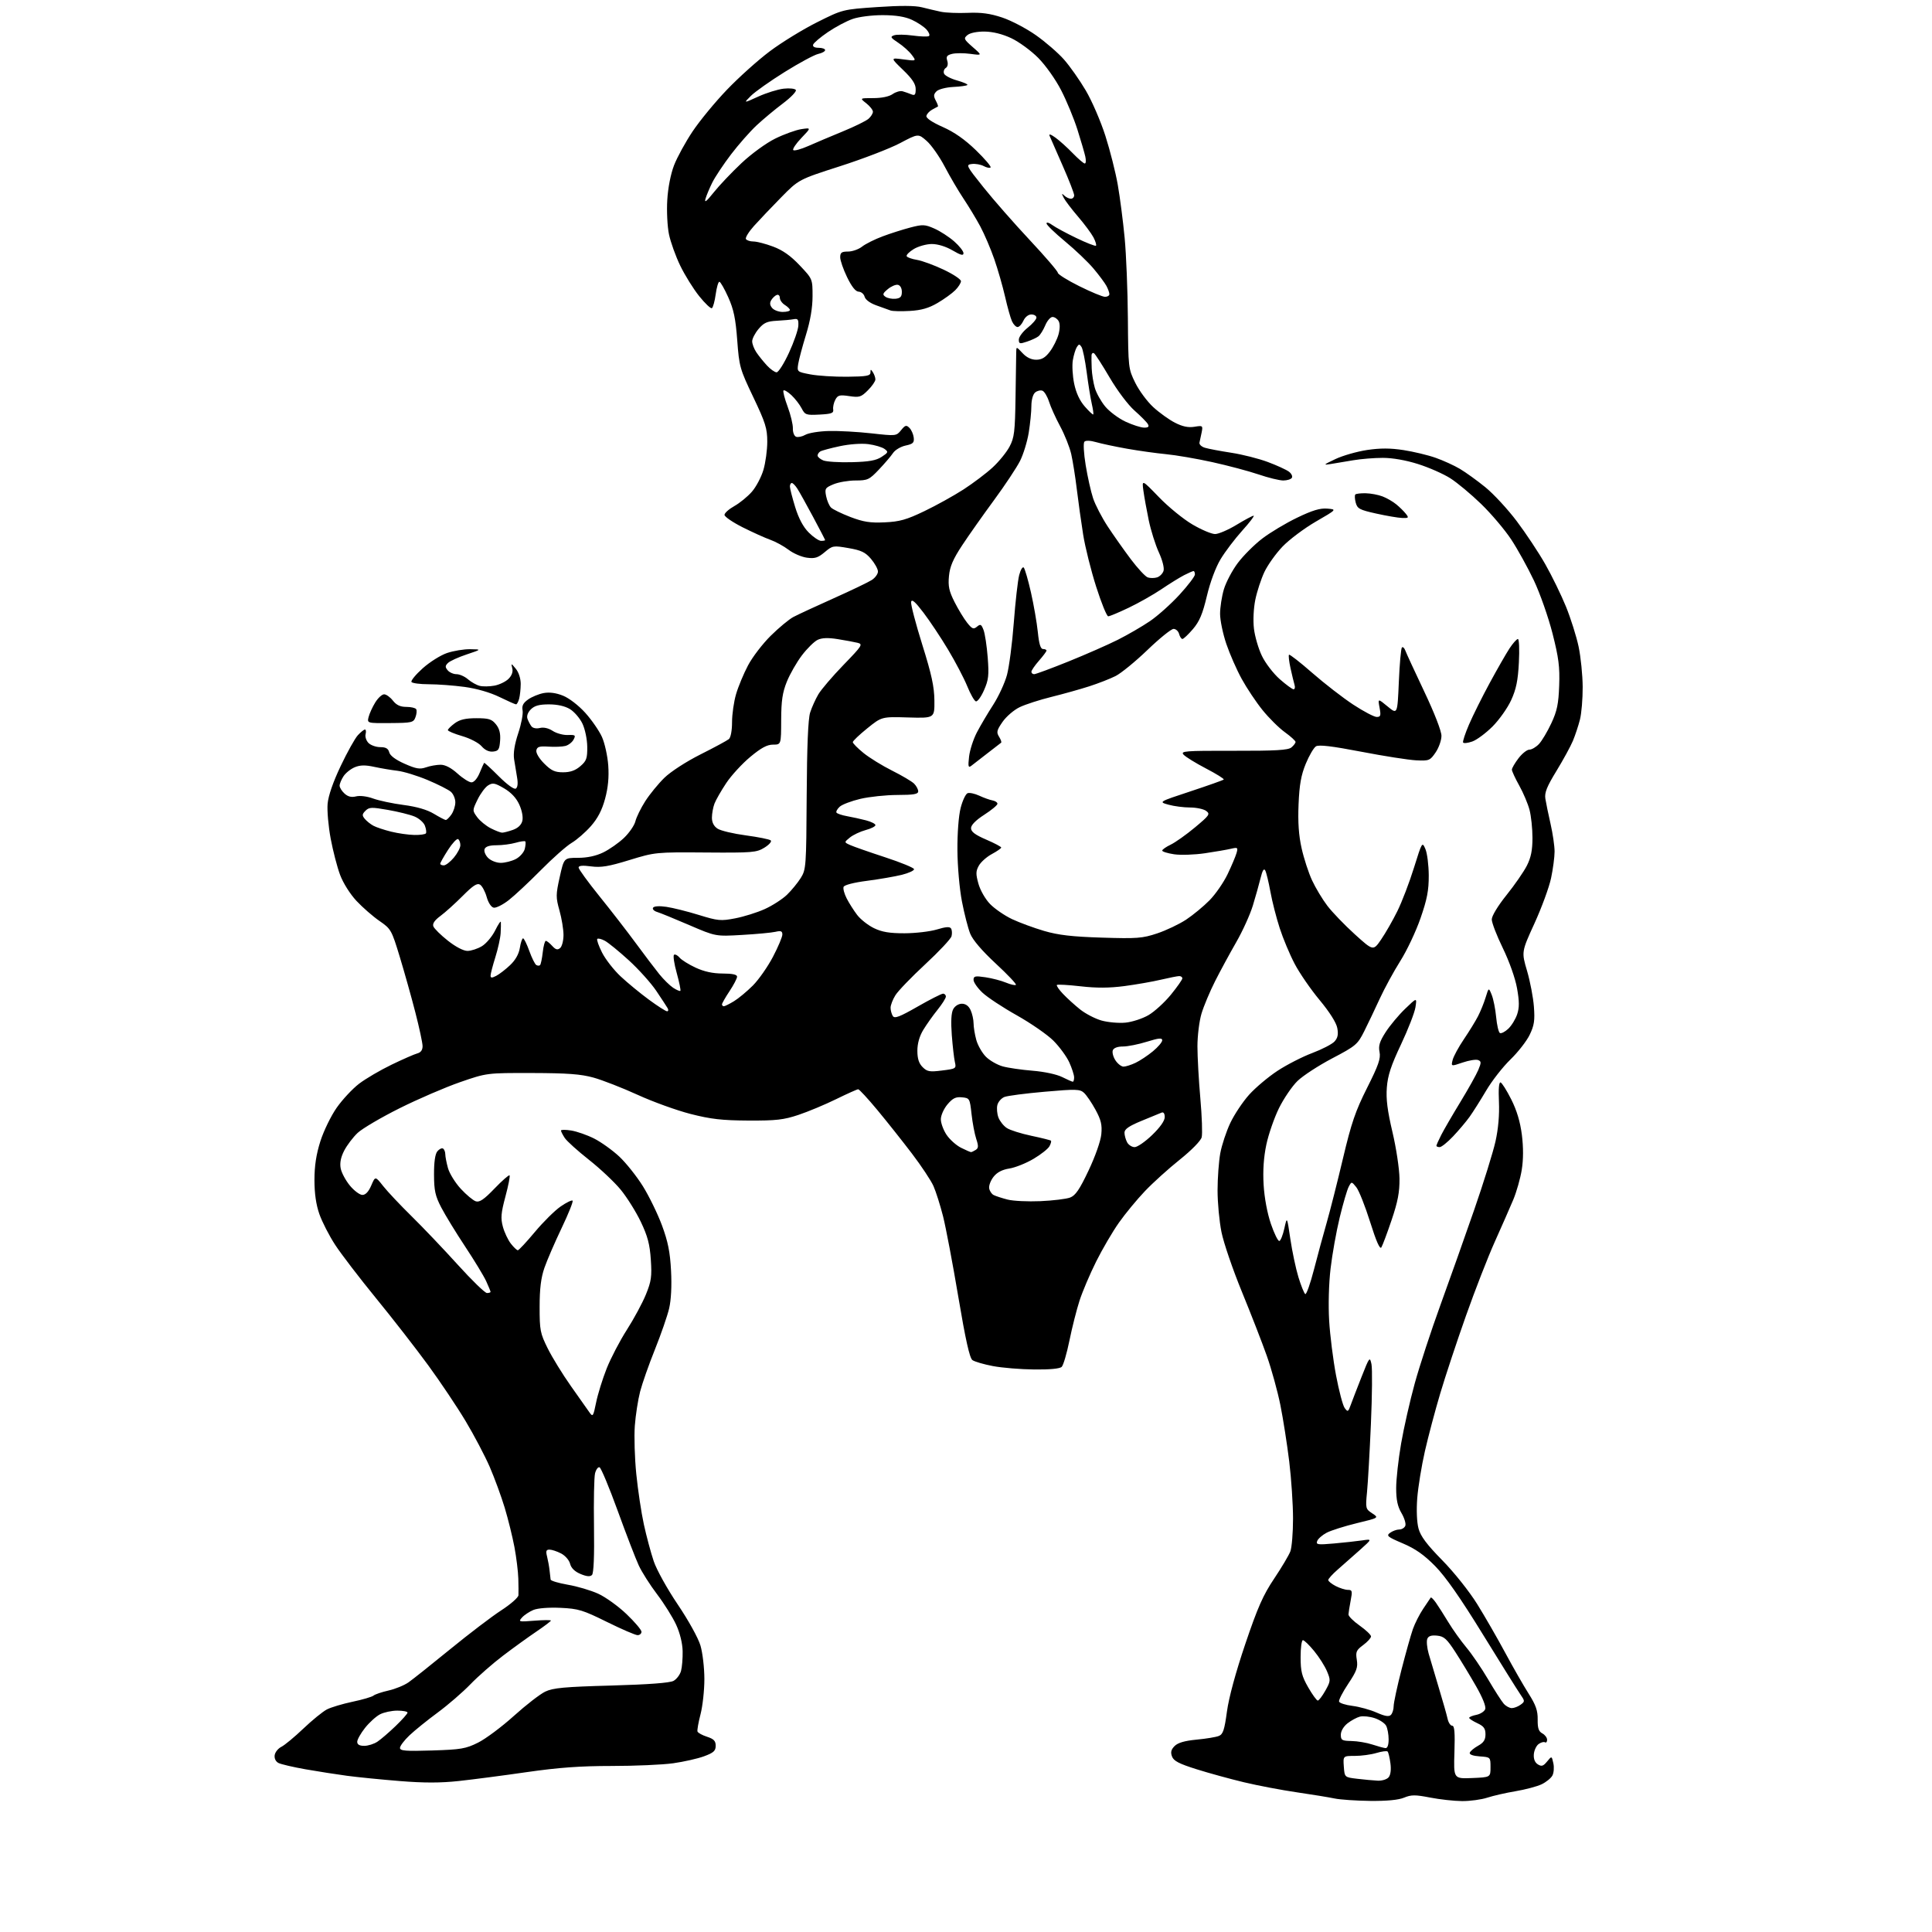 <?xml version="1.0" encoding="UTF-8" standalone="no"?>
<svg 
  version="1.1" 
  xmlns="http://www.w3.org/2000/svg" 
  xmlns:xlink="http://www.w3.org/1999/xlink" 
  xmlns:svg="http://www.w3.org/2000/svg"
  xmlns:rdf="http://www.w3.org/1999/02/22-rdf-syntax-ns#"
  xmlns:cc="http://creativecommons.org/ns#"
  xmlns:dc="http://purl.org/dc/elements/1.1/"
  viewBox="0 0 768 768"
  width="768"
  height="768"
>
<style>svg {background-color: white; }</style>"
<path stroke="none" fill="black" fill-rule="evenodd" d="M544.63,715.89C539.06,715.82 532.70,715.39 530.50,714.92C528.30,714.46 521.55,713.35 515.50,712.47C509.45,711.59 500.00,709.79 494.50,708.48C489.00,707.16 480.50,704.83 475.61,703.29C468.68,701.11 466.54,700.00 465.89,698.22C465.26,696.54 465.53,695.47 466.93,694.07C468.24,692.76 470.93,691.98 475.66,691.53C479.42,691.18 483.41,690.52 484.51,690.07C486.17,689.40 486.74,687.69 487.73,680.36C488.50,674.75 491.20,664.81 495.02,653.52C499.95,638.95 502.11,634.07 506.49,627.54C509.45,623.12 512.36,618.23 512.94,616.68C513.52,615.14 514.00,609.27 514.00,603.66C514.00,598.04 513.32,587.83 512.49,580.97C511.65,574.11 510.07,564.02 508.97,558.54C507.87,553.06 505.45,544.28 503.60,539.04C501.75,533.79 497.28,522.30 493.67,513.50C490.06,504.70 486.41,494.03 485.56,489.79C484.70,485.55 484.00,478.10 484.00,473.23C484.00,468.35 484.49,461.70 485.08,458.43C485.68,455.17 487.48,449.74 489.08,446.36C490.69,442.98 494.05,437.94 496.56,435.15C499.07,432.36 504.13,428.10 507.81,425.68C511.49,423.26 517.71,420.07 521.63,418.60C525.56,417.12 529.55,415.05 530.50,414.00C531.78,412.59 532.07,411.17 531.59,408.65C531.20,406.52 528.52,402.30 524.56,397.53C521.04,393.30 516.58,386.83 514.65,383.14C512.71,379.46 510.04,373.08 508.71,368.97C507.37,364.86 505.71,358.35 505.01,354.50C504.31,350.65 503.39,346.84 502.96,346.04C502.43,345.04 501.85,345.96 501.10,349.04C500.50,351.49 499.11,356.43 498.02,360.00C496.93,363.57 493.97,370.10 491.44,374.50C488.91,378.90 485.12,385.88 483.03,390.01C480.94,394.14 478.50,399.96 477.61,402.94C476.72,405.92 476.00,411.77 476.00,415.93C476.00,420.09 476.52,429.38 477.15,436.57C477.79,443.76 478.03,450.73 477.69,452.07C477.33,453.49 473.70,457.19 468.99,460.97C464.54,464.52 458.31,470.15 455.15,473.47C451.98,476.79 447.33,482.43 444.81,486.00C442.28,489.57 438.20,496.55 435.73,501.50C433.26,506.45 430.30,513.42 429.14,517.00C427.98,520.58 426.17,527.70 425.13,532.84C424.08,537.98 422.70,542.70 422.05,543.34C421.31,544.08 417.32,544.46 411.10,544.39C405.73,544.34 398.35,543.73 394.71,543.04C391.07,542.35 387.40,541.28 386.54,540.65C385.44,539.83 383.80,532.49 380.94,515.50C378.72,502.30 375.99,487.90 374.88,483.50C373.76,479.10 372.05,473.70 371.08,471.50C370.11,469.30 366.23,463.45 362.46,458.50C358.69,453.55 352.53,445.79 348.76,441.25C344.99,436.71 341.56,433.00 341.15,433.00C340.74,433.00 336.80,434.76 332.40,436.92C328.00,439.08 321.27,441.89 317.45,443.17C311.53,445.15 308.56,445.49 297.50,445.44C286.97,445.38 282.60,444.88 274.49,442.81C268.99,441.40 259.52,437.98 253.45,435.20C247.37,432.43 239.50,429.36 235.95,428.37C230.90,426.97 225.61,426.58 211.50,426.54C193.50,426.50 193.50,426.50 182.87,430.18C177.03,432.21 166.23,436.86 158.87,440.53C151.52,444.20 144.00,448.62 142.16,450.35C140.33,452.08 137.93,455.25 136.83,457.38C135.47,460.01 135.02,462.27 135.42,464.41C135.74,466.14 137.39,469.23 139.08,471.28C140.76,473.32 143.01,475.00 144.06,475.00C145.32,475.00 146.52,473.72 147.58,471.25C149.18,467.50 149.18,467.50 152.33,471.50C154.07,473.70 159.16,479.10 163.64,483.50C168.12,487.90 176.37,496.56 181.97,502.75C187.57,508.94 192.79,514.00 193.57,514.00C194.36,514.00 195.00,513.79 195.00,513.53C195.00,513.28 194.21,511.37 193.26,509.28C192.30,507.20 188.53,501.00 184.89,495.50C181.25,490.00 176.98,483.02 175.41,480.00C173.01,475.38 172.55,473.28 172.53,466.90C172.51,461.93 172.97,458.74 173.86,457.66C174.61,456.76 175.63,456.27 176.11,456.57C176.60,456.87 177.00,457.88 177.01,458.81C177.01,459.74 177.49,462.23 178.08,464.35C178.67,466.47 180.96,470.17 183.17,472.57C185.38,474.96 188.07,477.20 189.14,477.54C190.63,478.02 192.41,476.80 196.59,472.45C199.61,469.31 202.29,466.96 202.56,467.22C202.82,467.49 202.09,471.27 200.92,475.62C199.15,482.23 198.98,484.22 199.90,487.64C200.51,489.89 201.94,492.92 203.08,494.37C204.21,495.82 205.46,497.00 205.84,497.00C206.23,497.00 209.27,493.74 212.60,489.75C215.93,485.76 220.54,481.20 222.85,479.60C225.15,478.01 227.30,476.96 227.61,477.28C227.93,477.60 225.97,482.50 223.25,488.18C220.54,493.86 217.46,500.98 216.41,504.00C215.04,507.97 214.51,512.28 214.51,519.52C214.50,528.80 214.74,530.00 217.73,536.02C219.50,539.58 223.65,546.33 226.95,551.00C230.24,555.67 233.58,560.40 234.35,561.49C235.65,563.34 235.85,563.05 236.97,557.49C237.64,554.20 239.53,548.12 241.16,544.00C242.80,539.88 246.41,532.95 249.20,528.60C251.98,524.26 255.38,517.96 256.75,514.60C258.90,509.32 259.17,507.45 258.71,500.71C258.30,494.60 257.44,491.36 254.74,485.71C252.85,481.74 249.26,476.01 246.77,472.96C244.28,469.92 238.58,464.55 234.11,461.03C229.64,457.50 225.31,453.60 224.49,452.35C223.67,451.09 223.00,449.77 223.00,449.41C223.00,449.04 224.84,449.04 227.08,449.40C229.33,449.76 233.44,451.20 236.22,452.61C238.99,454.02 243.47,457.23 246.17,459.75C248.86,462.27 253.09,467.58 255.56,471.54C258.02,475.50 261.44,482.51 263.15,487.12C265.54,493.59 266.36,497.70 266.75,505.13C267.07,511.16 266.78,516.77 265.99,520.13C265.30,523.08 262.76,530.40 260.36,536.39C257.95,542.38 255.30,549.92 254.46,553.16C253.62,556.40 252.67,562.52 252.35,566.77C252.04,571.02 252.30,579.67 252.94,586.00C253.58,592.33 254.93,601.33 255.95,606.00C256.97,610.67 258.73,617.25 259.87,620.62C261.02,624.02 265.25,631.65 269.41,637.80C273.63,644.05 277.56,651.14 278.44,654.11C279.30,657.00 280.00,663.01 280.00,667.47C280.00,671.93 279.31,678.22 278.47,681.45C277.63,684.68 277.09,687.76 277.26,688.29C277.44,688.83 279.14,689.77 281.04,690.38C283.75,691.26 284.50,692.04 284.50,693.97C284.50,695.99 283.66,696.75 279.90,698.14C277.37,699.08 271.83,700.33 267.58,700.93C263.33,701.52 252.33,702.00 243.13,702.00C230.68,702.00 222.06,702.63 209.45,704.44C200.13,705.79 187.95,707.38 182.38,707.98C175.10,708.77 168.52,708.77 158.88,707.99C151.52,707.40 142.12,706.46 138.00,705.91C133.88,705.36 126.45,704.20 121.50,703.33C116.55,702.46 111.69,701.32 110.69,700.81C109.60,700.24 109.00,699.01 109.19,697.71C109.36,696.52 110.56,695.02 111.86,694.38C113.16,693.73 117.09,690.48 120.59,687.14C124.10,683.80 128.30,680.38 129.94,679.53C131.58,678.68 136.17,677.31 140.14,676.47C144.10,675.64 147.85,674.54 148.47,674.03C149.08,673.52 151.77,672.61 154.44,672.01C157.11,671.41 160.69,669.95 162.40,668.75C164.10,667.56 171.58,661.61 179.01,655.54C186.44,649.47 195.55,642.53 199.26,640.13C202.97,637.73 206.04,635.03 206.09,634.13C206.14,633.23 206.12,630.25 206.04,627.50C205.96,624.75 205.27,619.12 204.50,615.00C203.72,610.88 201.98,603.82 200.62,599.32C199.26,594.82 196.59,587.55 194.69,583.15C192.78,578.76 188.49,570.59 185.14,565.00C181.80,559.40 175.11,549.42 170.28,542.80C165.45,536.19 156.10,524.16 149.49,516.08C142.89,508.00 135.57,498.44 133.22,494.83C130.87,491.23 128.06,485.75 126.97,482.66C125.64,478.88 125.00,474.45 125.00,469.06C125.00,463.44 125.70,458.88 127.36,453.65C128.66,449.56 131.58,443.56 133.86,440.31C136.14,437.07 140.14,432.78 142.75,430.79C145.36,428.80 151.17,425.39 155.65,423.23C160.14,421.06 164.75,419.04 165.90,418.74C167.29,418.37 167.99,417.39 167.98,415.84C167.97,414.55 166.68,408.55 165.12,402.50C163.57,396.45 160.78,386.52 158.93,380.42C155.66,369.66 155.43,369.26 150.84,366.09C148.24,364.30 144.13,360.71 141.70,358.12C139.16,355.39 136.41,351.03 135.20,347.80C134.04,344.72 132.36,338.22 131.45,333.36C130.54,328.51 129.99,322.27 130.23,319.52C130.52,316.31 132.39,310.89 135.43,304.50C138.04,299.00 141.11,293.49 142.26,292.25C143.41,291.01 144.68,290.00 145.08,290.00C145.48,290.00 145.59,290.83 145.33,291.85C145.06,292.87 145.59,294.44 146.49,295.35C147.40,296.26 149.50,297.00 151.17,297.00C153.38,297.00 154.33,297.55 154.73,299.07C155.07,300.39 157.29,302.04 160.83,303.60C165.40,305.63 166.91,305.88 169.34,305.03C170.97,304.46 173.58,304.00 175.15,304.00C177.00,304.00 179.35,305.23 181.87,307.50C184.00,309.43 186.50,311.00 187.42,311.00C188.42,311.00 189.73,309.48 190.66,307.25C191.51,305.19 192.32,303.38 192.45,303.24C192.58,303.10 195.20,305.51 198.28,308.59C201.59,311.90 204.36,313.90 205.04,313.48C205.77,313.02 205.96,311.44 205.56,309.13C205.21,307.13 204.67,303.84 204.36,301.80C203.99,299.36 204.55,295.87 206.00,291.49C207.22,287.85 208.00,283.76 207.74,282.41C207.39,280.57 207.94,279.47 209.92,278.06C211.37,277.02 214.15,275.88 216.08,275.51C218.41,275.08 221.02,275.42 223.80,276.54C226.23,277.51 229.98,280.40 232.66,283.36C235.21,286.19 238.20,290.52 239.30,292.98C240.40,295.45 241.52,300.53 241.79,304.27C242.12,308.96 241.73,313.09 240.53,317.52C239.31,322.04 237.62,325.29 234.87,328.42C232.71,330.87 229.27,333.86 227.22,335.07C225.17,336.29 219.68,341.15 215.00,345.89C210.32,350.62 204.58,355.99 202.23,357.82C199.89,359.65 197.20,360.99 196.26,360.81C195.26,360.62 194.11,358.87 193.46,356.56C192.85,354.39 191.67,352.20 190.84,351.67C189.67,350.94 188.06,351.98 183.91,356.15C180.93,359.14 176.96,362.72 175.07,364.11C172.75,365.83 171.85,367.16 172.27,368.25C172.61,369.14 175.20,371.69 178.03,373.93C181.14,376.39 184.23,378.00 185.84,378.00C187.30,377.99 189.89,377.14 191.59,376.11C193.29,375.07 195.65,372.26 196.84,369.86C198.03,367.46 199.04,365.95 199.10,366.50C199.16,367.05 199.11,369.06 199.01,370.97C198.90,372.87 197.96,377.15 196.92,380.47C195.88,383.79 195.02,387.08 195.01,387.79C195.00,388.79 195.48,388.82 197.25,387.92C198.49,387.28 200.97,385.37 202.77,383.66C204.90,381.65 206.26,379.24 206.65,376.78C206.98,374.70 207.56,373.00 207.93,373.00C208.30,373.00 209.41,375.25 210.40,378.00C211.39,380.76 212.64,383.28 213.17,383.60C213.70,383.93 214.38,383.95 214.68,383.65C214.99,383.35 215.47,381.05 215.75,378.55C216.03,376.05 216.58,374.00 216.98,374.00C217.37,374.00 218.50,374.90 219.50,376.00C220.88,377.52 221.62,377.73 222.65,376.87C223.39,376.26 224.00,373.93 224.00,371.69C224.00,369.46 223.28,365.07 222.40,361.94C220.93,356.69 220.94,355.67 222.50,348.63C224.20,341.00 224.20,341.00 229.78,341.00C233.45,341.00 236.89,340.26 239.79,338.86C242.22,337.68 245.93,335.09 248.03,333.09C250.13,331.09 252.18,328.11 252.58,326.48C252.98,324.84 254.74,321.25 256.49,318.50C258.25,315.75 261.67,311.57 264.09,309.20C266.61,306.74 272.77,302.75 278.48,299.88C283.98,297.12 289.04,294.38 289.73,293.81C290.48,293.18 291.00,290.43 291.00,287.06C291.00,283.93 291.72,278.92 292.60,275.93C293.47,272.94 295.61,267.80 297.35,264.51C299.08,261.22 303.15,255.91 306.38,252.72C309.61,249.53 313.66,246.17 315.38,245.26C317.10,244.34 324.27,241.02 331.33,237.86C338.38,234.71 345.24,231.41 346.58,230.54C347.91,229.67 349.00,228.16 349.00,227.19C349.00,226.22 347.76,223.97 346.25,222.18C344.00,219.53 342.37,218.75 337.27,217.87C331.22,216.82 330.94,216.87 327.82,219.50C325.17,221.73 323.91,222.12 320.76,221.69C318.65,221.41 315.37,220.00 313.48,218.55C311.58,217.11 308.32,215.32 306.23,214.58C304.13,213.84 299.18,211.60 295.21,209.61C291.24,207.61 288.00,205.39 288.00,204.67C288.00,203.95 289.76,202.38 291.91,201.17C294.05,199.97 297.19,197.41 298.86,195.50C300.54,193.59 302.61,189.69 303.46,186.83C304.31,183.98 305.00,178.91 305.00,175.59C305.00,170.31 304.29,168.05 299.44,157.86C294.11,146.69 293.84,145.73 293.06,135.25C292.42,126.64 291.66,123.00 289.49,118.16C287.97,114.77 286.38,112.00 285.96,112.00C285.53,112.00 284.88,114.25 284.50,117.00C284.12,119.75 283.44,122.23 282.99,122.50C282.55,122.78 280.28,120.64 277.96,117.75C275.64,114.86 272.24,109.40 270.41,105.62C268.58,101.84 266.57,96.23 265.93,93.16C265.29,90.09 264.98,83.96 265.25,79.54C265.53,74.67 266.60,69.22 267.94,65.72C269.17,62.54 272.49,56.47 275.33,52.22C278.17,47.98 284.32,40.51 289.00,35.64C293.68,30.76 301.32,23.90 306.00,20.39C310.68,16.88 319.11,11.70 324.74,8.88C334.98,3.75 334.98,3.75 348.72,2.81C357.90,2.18 363.79,2.21 366.48,2.90C368.69,3.46 372.07,4.26 374.00,4.67C375.93,5.08 380.74,5.28 384.69,5.11C390.03,4.88 393.56,5.36 398.37,6.96C401.93,8.14 407.96,11.30 411.76,13.97C415.56,16.64 420.60,21.00 422.95,23.66C425.30,26.32 429.21,31.88 431.63,36.00C434.06,40.12 437.56,48.22 439.41,54.00C441.26,59.78 443.48,68.55 444.34,73.50C445.21,78.45 446.43,87.90 447.06,94.50C447.69,101.10 448.27,115.50 448.35,126.50C448.50,146.19 448.54,146.59 451.27,152.14C452.79,155.24 456.01,159.60 458.42,161.82C460.83,164.04 464.72,166.84 467.06,168.03C470.07,169.57 472.35,170.04 474.78,169.65C478.11,169.11 478.21,169.18 477.68,171.86C477.37,173.38 476.98,175.22 476.81,175.94C476.64,176.66 477.62,177.59 479.00,178.00C480.38,178.42 485.09,179.30 489.47,179.98C493.85,180.65 500.37,182.30 503.97,183.65C507.56,184.99 511.33,186.72 512.35,187.48C513.37,188.24 513.90,189.35 513.54,189.93C513.18,190.52 511.64,191.00 510.12,191.00C508.59,191.00 504.17,189.92 500.28,188.59C496.39,187.27 488.10,185.07 481.85,183.69C475.61,182.32 467.35,180.90 463.50,180.54C459.65,180.17 452.68,179.20 448.00,178.37C443.32,177.54 437.80,176.36 435.72,175.76C433.43,175.10 431.59,175.03 431.07,175.58C430.58,176.10 430.80,180.16 431.57,184.89C432.32,189.51 433.65,195.44 434.52,198.06C435.39,200.69 438.00,205.71 440.30,209.23C442.61,212.74 446.75,218.61 449.50,222.27C452.25,225.93 455.29,229.20 456.25,229.53C457.21,229.86 458.88,229.86 459.95,229.52C461.02,229.18 462.18,228.02 462.52,226.94C462.88,225.80 462.11,222.73 460.65,219.55C459.28,216.56 457.48,210.82 456.64,206.80C455.81,202.79 454.85,197.50 454.52,195.06C453.91,190.61 453.91,190.61 460.71,197.64C464.44,201.51 470.43,206.39 474.00,208.48C477.57,210.58 481.62,212.29 483.00,212.29C484.38,212.29 488.20,210.65 491.50,208.65C494.80,206.65 497.88,205.00 498.33,205.00C498.79,205.00 496.77,207.66 493.83,210.91C490.90,214.16 487.02,219.27 485.22,222.26C483.25,225.53 481.07,231.37 479.75,236.93C478.05,244.09 476.80,247.04 474.20,250.08C472.35,252.24 470.48,254.00 470.04,254.00C469.60,254.00 469.00,253.10 468.71,252.00C468.42,250.90 467.43,250.00 466.51,250.00C465.59,250.00 460.92,253.77 456.14,258.37C451.35,262.97 445.65,267.63 443.47,268.73C441.29,269.83 436.57,271.67 433.00,272.82C429.43,273.97 422.68,275.86 418.00,277.02C413.32,278.17 407.64,280.01 405.36,281.10C403.09,282.18 400.02,284.81 398.54,286.94C396.22,290.29 396.03,291.08 397.14,292.86C397.85,293.99 398.22,295.06 397.96,295.24C397.71,295.42 395.25,297.32 392.50,299.46C389.75,301.61 386.87,303.84 386.09,304.43C384.92,305.32 384.77,304.73 385.22,300.79C385.51,298.21 386.91,293.86 388.33,291.14C389.75,288.42 392.66,283.49 394.80,280.19C396.94,276.88 399.40,271.55 400.28,268.34C401.15,265.13 402.38,255.75 403.00,247.50C403.63,239.25 404.59,230.76 405.14,228.62C405.69,226.49 406.51,225.14 406.96,225.62C407.41,226.11 408.70,230.55 409.82,235.50C410.94,240.45 412.17,247.54 412.55,251.25C413.03,256.00 413.64,258.00 414.62,258.00C415.38,258.00 416.00,258.28 416.00,258.62C416.00,258.96 414.65,260.77 413.00,262.65C411.35,264.53 410.00,266.50 410.00,267.03C410.00,267.57 410.49,268.00 411.10,268.00C411.70,268.00 417.84,265.73 424.73,262.95C431.62,260.17 440.47,256.28 444.38,254.31C448.30,252.34 454.02,249.02 457.11,246.92C460.19,244.83 465.48,240.10 468.86,236.42C472.24,232.73 475.00,229.10 475.00,228.36C475.00,227.61 474.75,227.00 474.45,227.00C474.15,227.00 472.46,227.74 470.70,228.64C468.94,229.55 464.91,232.04 461.74,234.19C458.57,236.33 452.74,239.64 448.77,241.54C444.80,243.44 441.09,245.00 440.53,244.99C439.96,244.98 437.81,239.70 435.75,233.24C433.69,226.78 431.35,217.45 430.57,212.50C429.78,207.55 428.65,199.45 428.05,194.50C427.46,189.55 426.45,183.25 425.83,180.50C425.20,177.75 423.23,172.80 421.45,169.50C419.67,166.20 417.67,161.78 417.01,159.68C416.34,157.58 415.16,155.62 414.39,155.32C413.61,155.02 412.31,155.33 411.49,156.01C410.61,156.74 410.00,158.95 409.99,161.37C409.99,163.64 409.51,168.41 408.94,171.97C408.36,175.53 406.81,180.58 405.49,183.21C404.17,185.83 399.54,192.82 395.19,198.74C390.84,204.66 385.12,212.76 382.49,216.75C378.85,222.27 377.59,225.19 377.23,228.99C376.84,233.03 377.26,234.98 379.45,239.32C380.94,242.26 383.19,245.96 384.46,247.55C386.44,250.04 386.99,250.25 388.37,249.11C389.75,247.96 390.10,248.14 390.98,250.45C391.54,251.92 392.28,256.83 392.63,261.37C393.18,268.46 392.97,270.28 391.15,274.39C389.99,277.03 388.53,279.01 387.91,278.80C387.29,278.60 385.74,275.86 384.47,272.72C383.19,269.59 379.78,263.08 376.89,258.26C374.01,253.44 369.59,246.81 367.08,243.52C363.77,239.16 362.43,238.01 362.18,239.29C362.00,240.25 363.99,247.88 366.61,256.24C370.32,268.08 371.39,273.00 371.44,278.47C371.50,285.50 371.50,285.50 361.00,285.20C350.50,284.89 350.50,284.89 344.75,289.53C341.59,292.08 339.00,294.55 339.00,295.01C339.00,295.48 340.91,297.42 343.25,299.32C345.59,301.22 350.71,304.38 354.63,306.34C358.55,308.30 362.49,310.63 363.38,311.52C364.27,312.41 365.00,313.79 365.00,314.57C365.00,315.69 363.23,316.00 356.75,316.01C352.21,316.02 345.59,316.72 342.04,317.55C338.48,318.39 334.78,319.79 333.81,320.67C332.84,321.55 332.26,322.61 332.51,323.02C332.77,323.43 334.67,324.08 336.74,324.45C338.81,324.82 342.19,325.56 344.25,326.10C346.31,326.64 348.00,327.49 348.00,328.00C348.00,328.51 346.24,329.40 344.09,329.97C341.95,330.55 339.14,331.88 337.85,332.92C335.51,334.82 335.51,334.82 338.00,335.94C339.38,336.56 345.61,338.74 351.85,340.78C358.10,342.83 363.27,344.95 363.35,345.50C363.43,346.05 361.25,347.06 358.50,347.75C355.75,348.43 349.52,349.51 344.66,350.14C339.38,350.82 335.63,351.79 335.34,352.55C335.07,353.25 335.63,355.32 336.58,357.16C337.52,359.00 339.39,361.94 340.73,363.70C342.07,365.46 345.07,367.82 347.40,368.95C350.58,370.49 353.59,371.00 359.57,370.99C363.93,370.98 369.72,370.30 372.44,369.48C376.00,368.40 377.56,368.29 378.06,369.10C378.44,369.72 378.53,371.09 378.25,372.16C377.97,373.23 373.27,378.24 367.81,383.30C362.35,388.36 357.01,393.90 355.94,395.62C354.87,397.33 354.01,399.58 354.02,400.62C354.02,401.65 354.43,403.12 354.91,403.89C355.61,404.99 357.60,404.24 364.76,400.14C369.70,397.31 374.25,395.00 374.87,395.00C375.49,395.00 376.00,395.52 376.00,396.15C376.00,396.78 374.51,399.14 372.69,401.40C370.87,403.65 368.32,407.25 367.02,409.39C365.49,411.92 364.67,414.82 364.67,417.69C364.67,420.83 365.27,422.71 366.74,424.18C368.55,426.00 369.52,426.17 374.51,425.54C380.04,424.85 380.18,424.76 379.58,422.17C379.24,420.70 378.69,415.87 378.35,411.43C377.95,406.08 378.13,402.62 378.91,401.18C379.58,399.91 381.03,399.00 382.37,399.00C383.87,399.00 385.08,399.89 385.84,401.55C386.48,402.95 387.00,405.31 387.01,406.80C387.01,408.28 387.50,411.26 388.10,413.42C388.70,415.58 390.42,418.57 391.92,420.08C393.43,421.58 396.42,423.30 398.58,423.90C400.74,424.50 406.10,425.28 410.50,425.63C415.10,426.00 420.08,427.07 422.21,428.14C424.25,429.16 426.16,430.00 426.46,430.00C426.76,430.00 426.99,429.21 426.98,428.25C426.97,427.29 426.10,424.61 425.05,422.29C423.99,419.98 421.16,416.11 418.76,413.70C416.35,411.29 409.80,406.76 404.22,403.62C398.63,400.49 392.47,396.42 390.53,394.59C388.59,392.76 387.00,390.48 387.00,389.52C387.00,388.00 387.63,387.87 391.75,388.48C394.36,388.87 398.03,389.83 399.90,390.61C401.78,391.39 403.55,391.78 403.84,391.49C404.14,391.19 400.53,387.38 395.81,383.01C390.34,377.93 386.68,373.65 385.67,371.14C384.81,368.99 383.33,363.24 382.39,358.36C381.43,353.44 380.63,344.39 380.59,338.00C380.54,331.25 381.07,324.30 381.87,321.17C382.62,318.24 383.86,315.61 384.63,315.31C385.39,315.02 387.48,315.46 389.26,316.29C391.04,317.12 393.40,317.97 394.50,318.17C395.60,318.36 396.50,318.97 396.50,319.51C396.50,320.06 394.14,322.02 391.25,323.88C387.88,326.05 386.00,327.97 386.00,329.21C386.00,330.63 387.62,331.85 392.00,333.74C395.30,335.16 398.00,336.59 398.00,336.91C398.00,337.24 396.32,338.40 394.28,339.50C392.23,340.60 389.91,342.67 389.11,344.10C387.88,346.30 387.86,347.42 388.95,351.32C389.68,353.92 391.70,357.45 393.58,359.38C395.42,361.27 399.34,363.96 402.29,365.36C405.25,366.76 411.00,368.87 415.08,370.07C420.75,371.72 426.16,372.35 438.00,372.72C452.02,373.16 454.12,373.00 460.00,371.04C463.57,369.85 468.75,367.38 471.50,365.57C474.25,363.75 478.44,360.29 480.81,357.88C483.18,355.47 486.41,350.80 487.99,347.50C489.57,344.20 491.16,340.43 491.54,339.11C492.17,336.90 492.01,336.77 489.36,337.39C487.79,337.76 483.11,338.57 478.98,339.18C474.84,339.79 469.32,339.98 466.73,339.59C464.13,339.20 462.00,338.54 462.00,338.12C462.00,337.71 463.50,336.66 465.33,335.78C467.17,334.91 471.51,331.83 474.98,328.94C480.82,324.07 481.15,323.59 479.45,322.34C478.44,321.60 475.57,321.00 473.06,320.99C470.55,320.99 466.70,320.49 464.51,319.88C460.51,318.77 460.51,318.77 473.24,314.57C480.24,312.25 486.19,310.15 486.45,309.88C486.71,309.62 483.56,307.65 479.43,305.50C475.31,303.35 471.29,300.87 470.50,300.00C469.18,298.55 470.93,298.41 490.37,298.45C507.02,298.49 512.04,298.20 513.34,297.13C514.25,296.37 515.00,295.39 515.00,294.94C515.00,294.49 513.09,292.75 510.75,291.06C508.41,289.38 504.41,285.41 501.86,282.25C499.31,279.09 495.60,273.53 493.61,269.90C491.61,266.28 488.86,260.01 487.49,255.98C486.12,251.95 485.00,246.56 485.00,244.01C485.00,241.45 485.68,237.07 486.51,234.26C487.35,231.46 489.82,226.76 492.02,223.83C494.21,220.90 498.59,216.52 501.75,214.10C504.91,211.68 511.16,207.94 515.63,205.79C521.68,202.87 524.74,201.95 527.60,202.18C531.44,202.50 531.44,202.50 523.06,207.35C518.46,210.02 512.51,214.48 509.84,217.26C507.18,220.04 503.92,224.61 502.60,227.41C501.29,230.21 499.67,235.15 499.01,238.38C498.31,241.79 498.08,246.63 498.46,249.88C498.82,252.97 500.24,257.85 501.62,260.71C502.99,263.58 506.18,267.74 508.70,269.96C511.22,272.18 513.70,274.00 514.21,274.00C514.72,274.00 514.90,273.21 514.60,272.25C514.31,271.29 513.59,268.30 513.00,265.62C512.41,262.93 512.14,260.53 512.40,260.27C512.65,260.01 516.82,263.26 521.65,267.49C526.49,271.72 533.81,277.39 537.92,280.09C542.04,282.79 546.24,285.00 547.25,285.00C548.83,285.00 548.99,284.48 548.40,281.31C547.70,277.61 547.70,277.61 551.60,280.83C555.50,284.05 555.50,284.05 556.06,271.05C556.36,263.90 556.92,257.75 557.28,257.38C557.65,257.02 558.26,257.57 558.64,258.61C559.02,259.65 562.41,266.98 566.16,274.90C570.19,283.38 573.00,290.62 573.00,292.50C573.00,294.26 571.96,297.23 570.68,299.10C568.47,302.34 568.10,302.49 562.93,302.24C559.94,302.09 550.13,300.56 541.12,298.82C529.47,296.58 524.27,295.97 523.12,296.68C522.23,297.23 520.40,300.35 519.07,303.59C517.20,308.12 516.53,311.89 516.20,319.70C515.90,326.86 516.26,332.08 517.41,337.20C518.30,341.21 520.17,346.96 521.57,349.96C522.96,352.96 525.70,357.51 527.65,360.07C529.60,362.63 534.51,367.72 538.54,371.38C545.89,378.03 545.89,378.03 549.01,373.48C550.73,370.98 553.64,365.91 555.47,362.20C557.30,358.50 560.27,350.75 562.06,344.98C565.30,334.61 565.34,334.53 566.62,337.50C567.33,339.15 567.93,343.88 567.95,348.00C567.97,353.96 567.30,357.45 564.68,365.00C562.87,370.23 559.26,377.88 556.65,382.00C554.05,386.12 550.37,392.88 548.47,397.00C546.58,401.12 543.79,406.98 542.27,410.00C539.65,415.20 538.95,415.79 529.58,420.71C524.13,423.58 517.91,427.63 515.77,429.71C513.63,431.80 510.32,436.65 508.42,440.50C506.53,444.35 504.26,450.88 503.39,455.00C502.33,460.04 501.97,465.29 502.31,471.00C502.61,476.12 503.76,482.28 505.20,486.50C506.52,490.35 508.02,493.41 508.55,493.31C509.07,493.21 509.97,490.96 510.55,488.32C511.61,483.51 511.61,483.51 512.93,492.51C513.66,497.45 515.11,504.29 516.15,507.71C517.20,511.12 518.42,514.14 518.86,514.41C519.31,514.69 520.86,510.32 522.31,504.71C523.76,499.09 526.04,490.68 527.39,486.00C528.73,481.32 531.64,469.85 533.85,460.50C537.20,446.35 538.81,441.65 543.45,432.43C547.98,423.43 548.90,420.77 548.39,418.20C547.89,415.72 548.41,414.04 550.83,410.27C552.52,407.65 556.00,403.48 558.58,401.00C563.26,396.50 563.26,396.50 562.67,400.37C562.35,402.50 559.76,409.15 556.93,415.16C552.96,423.54 551.65,427.52 551.29,432.29C550.93,436.88 551.52,441.51 553.52,450.00C555.02,456.33 556.27,464.65 556.32,468.50C556.38,473.89 555.65,477.69 553.18,485.00C551.41,490.23 549.58,495.11 549.11,495.86C548.53,496.77 547.07,493.46 544.64,485.73C542.65,479.41 540.18,473.20 539.15,471.93C537.27,469.62 537.27,469.62 536.14,471.74C535.51,472.91 533.90,478.42 532.55,483.98C531.20,489.55 529.57,498.69 528.92,504.30C528.22,510.24 527.99,518.88 528.36,525.00C528.70,530.77 529.93,540.54 531.09,546.69C532.25,552.85 533.79,558.70 534.52,559.69C535.76,561.37 535.93,561.29 536.93,558.50C537.53,556.85 539.47,551.80 541.26,547.28C544.37,539.38 544.53,539.19 545.18,542.28C545.55,544.05 545.45,554.73 544.96,566.00C544.47,577.27 543.77,589.49 543.41,593.15C542.78,599.59 542.85,599.85 545.47,601.57C548.18,603.35 548.18,603.35 539.34,605.49C534.48,606.67 529.09,608.38 527.37,609.28C525.65,610.19 523.96,611.66 523.61,612.57C523.05,614.03 523.78,614.13 530.24,613.56C534.23,613.21 539.30,612.65 541.50,612.33C545.50,611.74 545.50,611.74 540.50,616.21C537.75,618.67 533.81,622.15 531.75,623.94C529.69,625.74 528.00,627.60 528.00,628.08C528.00,628.56 529.33,629.64 530.95,630.47C532.57,631.31 534.76,632.00 535.82,632.00C537.53,632.00 537.65,632.44 536.91,636.25C536.46,638.59 536.07,641.07 536.04,641.77C536.02,642.47 538.02,644.47 540.50,646.21C542.98,647.96 545.00,649.89 545.00,650.50C545.00,651.12 543.60,652.66 541.89,653.93C539.14,655.96 538.84,656.64 539.35,659.79C539.84,662.80 539.31,664.28 535.94,669.33C533.74,672.63 532.10,675.81 532.30,676.41C532.50,677.01 534.90,677.78 537.64,678.12C540.37,678.46 544.68,679.65 547.21,680.77C550.55,682.24 552.10,682.50 552.90,681.70C553.51,681.09 554.00,679.53 554.00,678.22C554.00,676.91 555.40,670.39 557.11,663.74C558.82,657.09 560.86,649.81 561.65,647.57C562.44,645.33 564.28,641.70 565.75,639.50C567.22,637.30 568.57,635.30 568.74,635.06C568.91,634.82 569.82,635.72 570.77,637.06C571.72,638.40 573.95,641.90 575.73,644.84C577.50,647.77 580.74,652.30 582.92,654.91C585.10,657.51 588.98,663.21 591.55,667.57C594.11,671.93 596.91,676.29 597.76,677.25C598.61,678.21 600.05,679.00 600.96,679.00C601.87,679.00 603.44,678.40 604.45,677.66C606.23,676.36 606.22,676.22 604.28,673.41C603.17,671.81 596.47,661.08 589.38,649.57C580.54,635.19 574.61,626.72 570.48,622.53C566.07,618.06 562.62,615.64 557.63,613.52C551.51,610.92 550.99,610.48 552.59,609.31C553.58,608.59 555.21,608.00 556.22,608.00C557.23,608.00 558.32,607.33 558.64,606.51C558.95,605.69 558.26,603.41 557.10,601.45C555.56,598.84 555.00,596.19 555.00,591.54C555.00,588.05 555.88,580.09 556.96,573.85C558.04,567.61 560.48,556.81 562.40,549.86C564.32,542.91 568.89,528.96 572.56,518.86C576.23,508.76 582.27,491.73 585.99,481.00C589.71,470.27 593.53,458.00 594.48,453.73C595.60,448.71 596.08,443.13 595.85,437.98C595.62,432.92 595.85,430.10 596.49,430.28C597.05,430.44 598.96,433.48 600.75,437.04C602.96,441.43 604.31,445.95 604.97,451.14C605.59,456.13 605.58,460.95 604.92,465.01C604.37,468.44 602.85,473.78 601.56,476.87C600.26,479.97 596.96,487.48 594.22,493.58C591.48,499.67 586.31,512.95 582.73,523.08C579.14,533.21 574.55,547.06 572.53,553.87C570.50,560.67 567.75,571.02 566.42,576.87C565.09,582.71 563.73,591.10 563.38,595.50C563.01,600.34 563.21,605.14 563.89,607.64C564.73,610.71 567.16,613.95 573.32,620.23C578.01,625.00 584.03,632.56 587.17,637.59C590.22,642.49 595.25,651.23 598.35,657.00C601.46,662.77 605.64,670.09 607.66,673.26C610.53,677.79 611.30,679.99 611.25,683.53C611.20,686.98 611.63,688.26 613.09,689.05C614.14,689.61 615.00,690.76 615.00,691.59C615.00,692.43 614.62,692.88 614.15,692.59C613.68,692.30 612.54,692.62 611.62,693.29C610.70,693.96 609.84,695.80 609.72,697.37C609.58,699.21 610.14,700.62 611.31,701.36C612.80,702.29 613.46,702.09 614.98,700.24C616.84,697.98 616.84,697.98 617.48,700.93C617.84,702.55 617.67,704.75 617.10,705.81C616.53,706.87 614.59,708.44 612.78,709.30C610.98,710.15 606.35,711.38 602.50,712.03C598.65,712.67 593.57,713.83 591.22,714.60C588.86,715.37 584.36,715.98 581.22,715.96C578.07,715.94 572.35,715.31 568.50,714.56C562.54,713.40 561.00,713.41 558.13,714.60C555.91,715.52 551.27,715.96 544.63,715.89zM547.63,707.84C549.37,707.93 551.31,707.33 552.01,706.49C552.79,705.55 553.06,703.46 552.71,700.91C552.41,698.67 551.91,696.57 551.59,696.26C551.27,695.94 549.27,696.20 547.14,696.84C545.01,697.48 541.16,698.00 538.58,698.00C533.89,698.00 533.89,698.00 534.19,702.25C534.50,706.50 534.50,706.50 539.50,707.09C542.25,707.42 545.91,707.76 547.63,707.84zM585.16,706.80C592.50,706.50 592.50,706.50 592.50,702.50C592.50,698.50 592.50,698.50 588.19,698.19C585.50,698.00 584.02,697.45 584.26,696.73C584.47,696.10 585.96,694.86 587.57,693.96C589.77,692.74 590.50,691.61 590.50,689.42C590.50,687.11 589.83,686.19 587.27,685.00C585.50,684.17 584.03,683.22 584.02,682.88C584.01,682.53 585.29,681.99 586.87,681.68C588.45,681.36 590.04,680.35 590.39,679.43C590.78,678.40 589.40,674.91 586.76,670.30C584.42,666.20 580.70,660.06 578.50,656.67C575.11,651.44 574.00,650.45 571.24,650.19C568.94,649.96 567.80,650.35 567.36,651.51C567.01,652.41 567.26,655.03 567.91,657.33C568.56,659.62 570.39,665.77 571.97,671.00C573.55,676.23 575.12,681.74 575.44,683.25C575.77,684.76 576.59,686.00 577.27,686.00C578.19,686.00 578.41,688.68 578.16,696.54C577.82,707.09 577.82,707.09 585.16,706.80zM171.79,695.84C183.25,695.48 185.15,695.16 190.04,692.72C193.04,691.23 199.44,686.46 204.25,682.12C209.06,677.78 214.69,673.42 216.75,672.44C219.86,670.96 224.35,670.54 243.00,670.03C257.81,669.61 266.27,668.98 267.74,668.17C268.97,667.50 270.31,665.72 270.72,664.22C271.13,662.72 271.42,659.19 271.36,656.36C271.29,653.22 270.29,649.13 268.78,645.86C267.43,642.91 264.02,637.47 261.22,633.77C258.41,630.07 255.12,624.90 253.91,622.27C252.69,619.65 248.93,609.88 245.55,600.57C242.17,591.25 238.91,583.47 238.32,583.27C237.72,583.07 236.93,584.16 236.54,585.68C236.16,587.20 235.97,596.68 236.12,606.73C236.29,618.64 236.01,625.39 235.32,626.08C234.58,626.82 233.23,626.71 230.77,625.68C228.46,624.71 227.05,623.33 226.62,621.63C226.26,620.18 224.67,618.37 223.04,617.52C221.42,616.68 219.35,616.00 218.43,616.00C217.11,616.00 216.91,616.57 217.47,618.75C217.85,620.26 218.30,622.74 218.46,624.25C218.62,625.76 218.81,627.40 218.88,627.90C218.94,628.39 222.04,629.32 225.75,629.96C229.46,630.59 234.88,632.20 237.78,633.52C240.69,634.84 245.75,638.48 249.03,641.61C252.31,644.74 255.00,647.91 255.00,648.65C255.00,649.39 254.30,650.00 253.45,650.00C252.59,650.00 247.12,647.64 241.28,644.75C231.67,640.00 229.92,639.47 222.80,639.14C218.12,638.93 213.76,639.27 212.04,639.98C210.45,640.64 208.41,641.99 207.52,642.98C205.96,644.70 206.18,644.75 212.45,644.25C216.05,643.96 219.00,643.94 219.00,644.20C219.00,644.46 216.41,646.42 213.25,648.56C210.09,650.69 204.12,655.00 200.00,658.13C195.88,661.25 190.03,666.38 187.00,669.52C183.97,672.66 178.12,677.72 174.00,680.76C169.88,683.80 164.81,687.89 162.75,689.85C160.69,691.80 159.00,694.04 159.00,694.82C159.00,695.99 161.24,696.17 171.79,695.84zM550.75,694.90C551.54,694.96 552.00,693.68 552.00,691.43C552.00,689.47 551.55,687.03 551.01,686.01C550.46,684.99 548.41,683.63 546.45,682.99C544.50,682.34 541.87,682.07 540.61,682.38C539.35,682.70 537.13,683.90 535.66,685.05C534.09,686.29 533.00,688.13 533.00,689.57C533.00,691.75 533.44,692.01 537.25,692.08C539.59,692.12 543.30,692.75 545.50,693.47C547.70,694.20 550.06,694.84 550.75,694.90zM144.78,694.00C146.31,694.00 148.67,693.26 150.03,692.35C151.39,691.45 154.64,688.65 157.25,686.14C159.86,683.63 162.00,681.22 162.00,680.79C162.00,680.35 160.18,680.00 157.95,680.00C155.72,680.00 152.62,680.66 151.06,681.47C149.49,682.28 146.82,684.71 145.11,686.86C143.40,689.02 142.00,691.51 142.00,692.39C142.00,693.48 142.89,694.00 144.78,694.00zM523.84,676.00C524.27,676.00 525.63,674.22 526.85,672.05C528.95,668.31 528.99,667.91 527.51,664.38C526.66,662.33 524.36,658.71 522.41,656.33C520.46,653.95 518.45,652.00 517.93,652.00C517.42,652.00 517.00,655.04 517.01,658.75C517.02,664.42 517.50,666.34 520.03,670.75C521.69,673.64 523.40,676.00 523.84,676.00zM413.59,477.48C418.58,477.26 423.90,476.61 425.40,476.04C427.52,475.23 429.15,472.85 432.73,465.28C435.39,459.66 437.53,453.59 437.79,450.88C438.15,447.12 437.69,445.21 435.47,441.12C433.95,438.33 431.89,435.31 430.90,434.41C429.27,432.93 427.73,432.89 415.29,433.98C407.71,434.64 400.50,435.58 399.28,436.06C398.06,436.54 396.79,437.98 396.47,439.26C396.15,440.53 396.34,442.77 396.90,444.24C397.46,445.70 398.95,447.58 400.23,448.41C401.50,449.25 405.88,450.63 409.97,451.49C414.05,452.35 417.56,453.23 417.77,453.44C417.99,453.65 417.72,454.65 417.17,455.66C416.63,456.67 413.78,458.92 410.84,460.66C407.90,462.40 403.59,464.13 401.25,464.50C398.39,464.95 396.34,466.02 394.96,467.78C393.83,469.21 393.04,471.26 393.21,472.34C393.37,473.42 394.18,474.64 395.00,475.05C395.82,475.47 398.30,476.27 400.50,476.84C402.70,477.42 408.59,477.70 413.59,477.48zM386.00,457.98C386.27,457.98 387.12,457.58 387.87,457.10C388.97,456.40 389.01,455.56 388.06,452.70C387.42,450.75 386.58,446.31 386.20,442.83C385.52,436.65 385.43,436.49 382.38,436.20C379.92,435.96 378.72,436.55 376.63,439.02C375.17,440.76 374.00,443.39 374.00,444.93C374.00,446.46 375.02,449.23 376.27,451.10C377.52,452.97 380.11,455.29 382.02,456.25C383.93,457.21 385.73,457.99 386.00,457.98zM451.04,456.00C452.12,456.00 455.26,453.83 458.00,451.18C461.14,448.16 463.00,445.52 463.00,444.08C463.00,442.65 462.53,441.97 461.75,442.28C461.06,442.55 457.46,444.03 453.75,445.57C448.78,447.62 447.00,448.85 447.00,450.24C447.00,451.28 447.47,453.00 448.04,454.07C448.60,455.13 449.96,456.00 451.04,456.00zM572.29,456.00C571.58,456.00 571.00,455.76 571.00,455.46C571.00,455.16 571.87,453.21 572.94,451.11C574.01,449.02 577.44,443.11 580.57,437.98C583.69,432.85 586.88,427.15 587.65,425.31C588.87,422.38 588.86,421.88 587.54,421.38C586.71,421.06 583.96,421.51 581.42,422.37C576.80,423.95 576.80,423.95 577.45,421.34C577.81,419.91 579.82,416.21 581.91,413.12C584.00,410.03 586.53,405.93 587.52,404.00C588.52,402.07 589.89,398.70 590.56,396.50C591.79,392.50 591.79,392.50 592.99,395.50C593.65,397.15 594.44,401.10 594.74,404.28C595.04,407.46 595.70,410.32 596.22,410.63C596.73,410.95 598.23,410.20 599.55,408.96C600.86,407.72 602.46,405.12 603.10,403.19C603.99,400.50 603.98,398.07 603.04,392.82C602.33,388.84 599.97,382.19 597.41,376.92C594.98,371.94 593.00,366.80 593.00,365.49C593.00,364.10 595.41,360.11 598.86,355.81C602.09,351.79 605.73,346.53 606.95,344.12C608.59,340.89 609.18,337.98 609.18,333.05C609.18,329.38 608.65,324.37 608.01,321.93C607.37,319.50 605.53,315.14 603.92,312.27C602.31,309.39 601.00,306.54 601.00,305.95C601.00,305.35 602.18,303.32 603.62,301.43C605.06,299.54 607.01,298.00 607.94,298.00C608.88,298.00 610.60,296.99 611.77,295.75C612.93,294.51 615.14,290.80 616.68,287.50C618.96,282.62 619.54,279.82 619.80,272.50C620.07,265.07 619.60,261.45 617.14,251.77C615.49,245.32 612.17,235.86 609.75,230.75C607.32,225.64 603.27,218.30 600.73,214.45C598.19,210.60 592.82,204.26 588.80,200.36C584.78,196.46 579.24,191.84 576.49,190.10C573.75,188.36 567.99,185.82 563.70,184.47C558.88,182.94 553.52,182.00 549.70,182.01C546.29,182.01 541.02,182.43 538.00,182.95C534.98,183.46 530.92,184.14 529.00,184.45C525.86,184.96 526.05,184.76 530.84,182.49C533.77,181.10 539.45,179.48 543.44,178.88C548.72,178.10 552.69,178.11 557.94,178.92C561.92,179.54 567.65,180.91 570.67,181.98C573.69,183.04 578.04,185.02 580.33,186.38C582.62,187.74 587.18,191.02 590.44,193.67C593.71,196.33 599.34,202.41 602.94,207.19C606.55,211.97 611.65,219.66 614.27,224.28C616.90,228.90 620.60,236.49 622.50,241.14C624.39,245.80 626.65,252.95 627.52,257.05C628.38,261.15 629.11,268.35 629.14,273.05C629.16,277.76 628.68,283.61 628.05,286.05C627.43,288.50 626.17,292.30 625.25,294.50C624.33,296.70 621.39,302.08 618.71,306.47C614.91,312.67 613.93,315.10 614.30,317.47C614.56,319.13 615.49,323.65 616.37,327.50C617.25,331.35 617.97,336.30 617.97,338.50C617.97,340.70 617.34,345.47 616.57,349.09C615.80,352.71 612.84,360.79 609.99,367.03C604.80,378.38 604.80,378.38 607.03,385.94C608.25,390.10 609.48,396.50 609.75,400.17C610.17,405.67 609.87,407.63 608.06,411.37C606.86,413.86 603.40,418.29 600.39,421.20C597.38,424.12 593.06,429.65 590.79,433.50C588.52,437.35 585.53,442.07 584.15,444.00C582.76,445.93 579.82,449.41 577.60,451.75C575.39,454.09 573.00,456.00 572.29,456.00zM446.62,424.00C447.49,424.00 449.63,423.32 451.39,422.49C453.14,421.65 456.25,419.60 458.29,417.91C460.33,416.23 462.00,414.26 462.00,413.53C462.00,412.50 460.67,412.62 455.91,414.10C452.56,415.15 448.27,416.00 446.38,416.00C444.23,416.00 442.72,416.57 442.36,417.51C442.04,418.34 442.51,420.14 443.41,421.51C444.31,422.88 445.76,424.00 446.62,424.00zM447.35,406.52C450.03,406.27 454.16,404.92 456.56,403.52C458.96,402.11 462.96,398.45 465.46,395.39C467.96,392.32 470.00,389.41 470.00,388.91C470.00,388.41 469.44,388.01 468.75,388.01C468.06,388.02 464.80,388.67 461.50,389.44C458.20,390.22 451.68,391.36 447.00,391.98C440.97,392.77 435.90,392.80 429.56,392.07C424.64,391.51 420.40,391.27 420.13,391.53C419.86,391.80 420.96,393.41 422.57,395.10C424.18,396.80 427.25,399.58 429.38,401.28C431.52,402.98 435.34,404.96 437.88,405.68C440.42,406.39 444.68,406.77 447.35,406.52zM265.17,402.00C265.69,402.00 265.79,401.44 265.38,400.75C264.98,400.06 262.95,396.97 260.87,393.87C258.79,390.78 253.89,385.33 249.99,381.76C246.08,378.19 241.78,374.69 240.44,373.97C239.10,373.25 237.75,372.92 237.43,373.23C237.12,373.55 237.98,375.99 239.33,378.67C240.69,381.35 244.01,385.61 246.71,388.13C249.41,390.66 254.45,394.81 257.92,397.36C261.38,399.91 264.65,402.00 265.17,402.00zM287.75,400.00C288.16,399.99 289.98,399.09 291.78,397.99C293.58,396.89 296.96,394.08 299.29,391.75C301.61,389.41 305.20,384.28 307.26,380.35C309.32,376.42 311.00,372.43 311.00,371.49C311.00,370.12 310.43,369.90 308.25,370.41C306.74,370.76 300.77,371.32 294.99,371.65C284.49,372.26 284.49,372.26 273.99,367.74C268.22,365.25 262.48,362.91 261.24,362.53C259.99,362.16 259.26,361.40 259.60,360.83C259.99,360.21 262.05,360.07 264.87,360.48C267.42,360.85 273.22,362.29 277.77,363.70C285.42,366.06 286.52,366.16 292.27,365.05C295.70,364.39 300.98,362.74 304.00,361.37C307.02,360.01 310.99,357.45 312.82,355.70C314.64,353.94 317.11,350.93 318.32,349.00C320.42,345.63 320.51,344.43 320.67,316.26C320.78,296.69 321.24,285.78 322.04,283.26C322.70,281.19 324.17,277.93 325.31,276.00C326.45,274.07 330.95,268.81 335.32,264.30C342.76,256.62 343.11,256.07 340.88,255.52C339.57,255.20 336.02,254.54 333.00,254.06C329.21,253.45 326.74,253.54 325.04,254.34C323.69,254.98 320.87,257.75 318.78,260.50C316.69,263.25 313.99,267.98 312.77,271.00C311.03,275.33 310.56,278.57 310.53,286.25C310.50,296.00 310.50,296.00 307.30,296.00C304.94,296.00 302.56,297.28 298.22,300.90C294.98,303.60 290.68,308.28 288.68,311.30C286.67,314.32 284.57,318.00 284.01,319.46C283.46,320.93 283.00,323.44 283.00,325.04C283.00,326.96 283.77,328.45 285.25,329.41C286.49,330.22 291.55,331.42 296.50,332.08C301.45,332.74 305.90,333.64 306.38,334.07C306.87,334.51 305.74,335.80 303.88,336.95C300.73,338.89 299.15,339.02 280.50,338.88C260.69,338.73 260.40,338.76 250.19,341.89C241.90,344.44 238.92,344.93 234.94,344.40C231.57,343.95 230.00,344.10 230.00,344.86C230.00,345.48 233.72,350.60 238.27,356.24C242.83,361.88 249.36,370.32 252.80,375.00C256.24,379.68 260.43,385.20 262.11,387.28C263.79,389.36 266.27,391.78 267.61,392.67C268.96,393.55 270.24,394.09 270.46,393.87C270.68,393.65 270.02,390.45 269.00,386.75C267.97,383.06 267.50,379.81 267.95,379.53C268.40,379.25 269.39,379.76 270.14,380.67C270.89,381.58 273.75,383.37 276.50,384.65C279.90,386.23 283.34,386.98 287.25,386.99C291.18,387.00 293.00,387.40 293.00,388.25C292.99,388.94 291.65,391.52 290.00,394.00C288.35,396.48 287.01,398.84 287.00,399.25C287.00,399.66 287.34,400.00 287.75,400.00zM176.41,344.00C177.19,344.00 178.99,342.62 180.41,340.92C181.83,339.23 183.00,337.01 183.00,335.98C183.00,334.96 182.60,333.87 182.10,333.56C181.61,333.26 179.81,335.18 178.10,337.84C176.40,340.50 175.00,342.97 175.00,343.34C175.00,343.70 175.63,344.00 176.41,344.00zM199.05,343.00C200.73,343.00 203.42,342.32 205.04,341.48C206.65,340.65 208.26,338.83 208.61,337.44C208.95,336.04 209.04,334.71 208.80,334.47C208.56,334.23 206.83,334.48 204.94,335.02C203.06,335.56 199.65,336.00 197.36,336.00C194.57,336.00 193.02,336.50 192.63,337.52C192.31,338.36 192.93,339.93 194.02,341.02C195.13,342.13 197.34,343.00 199.05,343.00zM164.69,331.91C167.00,331.96 169.08,331.66 169.32,331.25C169.57,330.84 169.38,329.47 168.90,328.21C168.42,326.94 166.56,325.31 164.77,324.57C162.97,323.83 158.22,322.65 154.20,321.95C147.72,320.81 146.73,320.84 145.29,322.28C143.93,323.64 143.88,324.15 145.00,325.50C145.74,326.39 147.27,327.62 148.42,328.24C149.56,328.86 152.75,329.92 155.50,330.60C158.25,331.28 162.39,331.87 164.69,331.91zM199.60,331.00C200.21,331.00 202.12,330.51 203.86,329.90C205.89,329.19 207.23,327.92 207.63,326.34C208.00,324.87 207.52,322.26 206.44,319.87C205.24,317.21 203.21,315.04 200.39,313.38C196.71,311.23 195.86,311.07 194.04,312.20C192.89,312.91 191.00,315.45 189.84,317.84C187.75,322.15 187.75,322.19 189.69,324.84C190.76,326.30 193.19,328.29 195.07,329.25C196.96,330.21 199.00,331.00 199.60,331.00zM177.19,325.96C177.57,325.98 178.59,325.00 179.44,323.78C180.30,322.56 181.00,320.37 181.00,318.93C181.00,317.49 180.21,315.62 179.25,314.77C178.29,313.92 174.12,311.81 170.00,310.08C165.88,308.35 160.47,306.69 158.00,306.40C155.53,306.11 151.35,305.40 148.72,304.83C145.19,304.06 143.17,304.10 141.02,304.99C139.41,305.66 137.40,307.27 136.55,308.57C135.70,309.87 135.00,311.55 135.00,312.31C135.00,313.07 135.88,314.49 136.96,315.46C138.33,316.70 139.72,317.04 141.56,316.57C143.09,316.19 145.95,316.55 148.35,317.43C150.63,318.26 156.08,319.42 160.45,319.99C165.65,320.67 169.81,321.88 172.45,323.48C174.68,324.82 176.81,325.94 177.19,325.96zM223.84,307.00C226.68,307.00 228.73,306.28 230.69,304.58C233.14,302.48 233.49,301.48 233.44,296.83C233.40,293.82 232.56,289.82 231.52,287.63C230.50,285.50 228.27,282.92 226.58,281.89C224.60,280.68 221.62,280.01 218.25,280.00C214.35,280.00 212.49,280.51 211.02,281.98C209.80,283.20 209.29,284.63 209.68,285.73C210.03,286.70 210.74,288.06 211.27,288.74C211.83,289.46 213.23,289.73 214.62,289.38C216.10,289.01 218.04,289.45 219.71,290.54C221.19,291.51 223.89,292.25 225.72,292.18C228.72,292.07 228.94,292.25 227.99,294.02C227.41,295.10 225.94,296.23 224.72,296.53C223.50,296.84 220.49,296.96 218.04,296.80C214.43,296.56 213.51,296.84 213.21,298.27C213.00,299.31 214.29,301.49 216.32,303.52C219.15,306.35 220.56,307.00 223.84,307.00zM196.00,298.76C194.38,298.93 192.77,298.18 191.44,296.64C190.28,295.30 186.87,293.52 183.69,292.60C180.56,291.69 178.01,290.62 178.03,290.22C178.05,289.82 179.29,288.60 180.78,287.50C182.77,286.04 185.07,285.50 189.34,285.50C194.31,285.50 195.47,285.86 197.14,287.92C198.53,289.64 199.01,291.53 198.80,294.42C198.54,297.94 198.16,298.54 196.00,298.76zM585.25,294.76C583.48,295.38 581.85,295.56 581.61,295.17C581.37,294.79 582.43,291.55 583.97,287.98C585.50,284.42 589.20,277.00 592.18,271.50C595.16,266.00 598.70,259.82 600.05,257.76C601.40,255.71 602.90,254.02 603.39,254.01C603.87,254.01 604.05,258.20 603.78,263.34C603.41,270.53 602.70,273.97 600.71,278.32C599.29,281.43 595.95,286.15 593.29,288.81C590.62,291.47 587.01,294.15 585.25,294.76zM155.12,287.43C145.91,287.50 145.91,287.50 146.53,285.00C146.88,283.62 148.06,281.04 149.16,279.25C150.26,277.46 151.85,276.00 152.69,276.00C153.53,276.00 155.10,277.12 156.18,278.50C157.58,280.28 159.11,281.00 161.51,281.00C163.37,281.00 165.13,281.41 165.44,281.91C165.75,282.41 165.63,283.84 165.16,285.09C164.38,287.22 163.75,287.37 155.12,287.43zM205.13,279.99C204.79,279.99 201.80,278.66 198.50,277.05C194.81,275.25 189.49,273.72 184.68,273.06C180.38,272.48 173.99,272.00 170.49,272.00C166.98,272.00 163.87,271.59 163.56,271.09C163.25,270.60 165.25,268.16 168.00,265.69C170.76,263.21 175.11,260.47 177.68,259.59C180.25,258.72 184.41,258.03 186.93,258.07C191.50,258.14 191.50,258.14 185.50,260.15C182.20,261.25 178.86,262.77 178.09,263.53C176.93,264.65 176.90,265.18 177.96,266.45C178.67,267.30 180.25,268.00 181.47,268.00C182.69,268.00 184.75,268.91 186.03,270.03C187.32,271.14 189.41,272.32 190.69,272.64C191.97,272.96 194.61,272.92 196.56,272.55C198.51,272.19 201.03,270.97 202.15,269.85C203.46,268.54 203.99,267.04 203.64,265.66C203.12,263.57 203.17,263.58 205.05,265.86C206.20,267.26 206.99,269.71 206.99,271.86C206.98,273.86 206.70,276.51 206.37,277.75C206.04,278.99 205.48,280.00 205.13,279.99zM326.40,215.00C327.28,215.00 328.00,214.87 328.00,214.70C328.00,214.54 325.84,210.38 323.20,205.45C320.57,200.53 317.76,195.49 316.96,194.25C316.17,193.01 315.18,192.00 314.76,192.00C314.34,192.00 314.00,192.63 314.00,193.39C314.00,194.16 314.95,197.85 316.10,201.60C317.51,206.14 319.30,209.50 321.50,211.70C323.32,213.52 325.52,215.00 326.40,215.00zM351.69,207.64C357.65,207.37 360.34,206.60 367.45,203.19C372.17,200.93 379.17,197.04 383.02,194.56C386.86,192.07 392.07,188.14 394.59,185.81C397.11,183.49 400.13,179.77 401.31,177.54C403.20,173.98 403.48,171.65 403.69,158.00C403.82,149.47 403.94,141.42 403.96,140.10C404.00,137.71 404.00,137.71 406.45,140.35C408.05,142.08 409.95,143.00 411.90,143.00C414.11,143.00 415.54,142.15 417.35,139.75C418.70,137.96 420.24,134.88 420.78,132.91C421.38,130.68 421.40,128.68 420.83,127.66C420.32,126.74 419.23,126.00 418.40,126.00C417.57,126.00 416.27,127.50 415.51,129.33C414.74,131.16 413.53,133.12 412.81,133.68C412.09,134.25 410.04,135.20 408.25,135.80C405.34,136.78 405.00,136.70 405.00,134.99C405.00,133.94 406.57,131.83 408.50,130.29C410.42,128.76 412.00,126.94 412.00,126.25C412.00,125.56 411.09,125.00 409.98,125.00C408.79,125.00 407.49,126.03 406.82,127.50C406.19,128.88 405.15,130.00 404.50,130.00C403.85,130.00 402.85,128.97 402.28,127.71C401.70,126.45 400.47,122.06 399.54,117.96C398.60,113.86 396.67,107.12 395.24,103.00C393.81,98.88 391.30,93.03 389.68,90.00C388.05,86.97 385.06,82.03 383.04,79.00C381.01,75.97 377.64,70.23 375.55,66.24C373.45,62.25 370.23,57.65 368.38,56.03C365.02,53.07 365.02,53.07 357.76,56.91C353.77,59.02 343.07,63.14 334.00,66.05C317.50,71.35 317.50,71.35 310.50,78.48C306.65,82.40 301.79,87.51 299.71,89.83C297.62,92.16 296.19,94.50 296.52,95.03C296.85,95.56 298.20,96.00 299.52,96.00C300.84,96.00 304.36,96.91 307.34,98.03C311.14,99.45 314.29,101.67 317.88,105.47C323.00,110.88 323.00,110.88 323.00,117.74C323.00,122.29 322.13,127.45 320.40,133.05C318.97,137.70 317.58,142.92 317.30,144.66C316.81,147.78 316.87,147.83 322.15,148.83C325.09,149.39 331.66,149.81 336.75,149.76C344.48,149.68 346.00,149.41 346.02,148.08C346.03,146.70 346.15,146.69 347.00,148.00C347.53,148.82 347.98,150.10 347.98,150.83C347.99,151.56 346.66,153.50 345.01,155.14C342.31,157.85 341.61,158.06 337.60,157.46C333.75,156.89 333.03,157.07 332.05,158.91C331.43,160.07 331.05,161.81 331.21,162.76C331.45,164.22 330.57,164.55 325.80,164.80C320.44,165.08 320.01,164.93 318.65,162.30C317.85,160.76 316.02,158.41 314.60,157.08C313.17,155.75 311.76,154.91 311.45,155.21C311.15,155.52 311.89,158.41 313.09,161.63C314.30,164.86 315.23,168.76 315.18,170.30C315.12,171.84 315.70,173.33 316.46,173.62C317.22,173.91 318.89,173.56 320.17,172.83C321.45,172.10 325.65,171.42 329.50,171.33C333.35,171.23 340.95,171.65 346.39,172.26C356.19,173.35 356.31,173.34 358.19,171.01C359.83,168.98 360.29,168.86 361.51,170.09C362.30,170.87 363.06,172.60 363.22,173.94C363.46,175.99 362.95,176.48 360.00,177.11C358.07,177.52 355.82,178.85 355.00,180.08C354.18,181.31 351.65,184.27 349.38,186.66C345.56,190.69 344.89,191.00 340.10,191.00C337.26,191.00 333.32,191.68 331.34,192.50C328.01,193.89 327.80,194.24 328.40,197.24C328.75,199.02 329.63,201.05 330.34,201.76C331.05,202.47 334.52,204.16 338.06,205.52C343.24,207.49 345.91,207.91 351.69,207.64zM557.37,205.90C555.79,205.85 551.16,205.06 547.07,204.15C540.45,202.68 539.56,202.21 538.92,199.81C538.53,198.34 538.46,196.87 538.77,196.56C539.08,196.25 540.95,196.03 542.92,196.08C544.89,196.12 547.88,196.68 549.57,197.33C551.26,197.97 553.73,199.40 555.07,200.51C556.41,201.61 558.12,203.30 558.87,204.26C560.11,205.83 559.97,205.99 557.37,205.90zM338.55,183.73C345.44,183.56 348.28,183.05 350.47,181.61C353.13,179.87 353.21,179.63 351.60,178.45C350.63,177.74 347.74,176.89 345.17,176.55C342.46,176.20 337.69,176.54 333.82,177.37C330.15,178.15 326.66,179.09 326.07,179.46C325.48,179.82 325.00,180.56 325.00,181.09C325.00,181.63 326.01,182.49 327.25,183.02C328.49,183.54 333.57,183.86 338.55,183.73zM454.80,169.99C456.49,170.00 456.89,169.63 456.30,168.59C455.86,167.81 453.47,165.40 451.00,163.22C448.45,160.98 444.16,155.29 441.12,150.11C438.17,145.08 435.36,140.72 434.88,140.42C434.39,140.13 433.96,140.47 433.90,141.19C433.85,141.91 433.88,144.30 433.97,146.50C434.06,148.70 434.62,152.16 435.21,154.19C435.80,156.23 437.65,159.55 439.32,161.57C440.99,163.60 444.64,166.32 447.43,167.62C450.22,168.92 453.53,169.98 454.80,169.99zM434.58,164.75C434.76,164.58 434.49,162.65 433.99,160.47C433.49,158.29 432.58,152.65 431.97,147.93C431.35,143.22 430.43,138.72 429.92,137.93C429.13,136.69 428.87,136.70 428.05,137.98C427.53,138.79 426.82,141.14 426.47,143.18C426.12,145.23 426.36,149.43 427.00,152.52C427.76,156.18 429.22,159.32 431.22,161.59C432.89,163.50 434.41,164.93 434.58,164.75zM308.71,148.00C309.45,148.00 311.66,144.51 313.62,140.25C315.59,135.99 317.26,131.15 317.35,129.50C317.47,127.00 317.17,126.56 315.50,126.89C314.40,127.10 311.38,127.38 308.79,127.51C304.93,127.71 303.62,128.30 301.54,130.77C300.14,132.43 299.00,134.64 299.00,135.67C299.00,136.71 299.74,138.67 300.65,140.03C301.56,141.39 303.45,143.74 304.84,145.25C306.23,146.76 307.98,148.00 308.71,148.00zM311.12,124.00C312.71,124.00 314.00,123.66 314.00,123.24C314.00,122.82 313.10,121.92 312.00,121.23C310.90,120.55 310.00,119.27 310.00,118.41C310.00,117.54 309.47,117.01 308.82,117.23C308.17,117.44 307.19,118.34 306.63,119.23C305.91,120.36 306.00,121.30 306.93,122.42C307.65,123.29 309.54,124.00 311.12,124.00zM361.71,123.60C358.29,123.80 354.82,123.72 354.00,123.42C353.18,123.12 350.63,122.21 348.36,121.39C345.87,120.51 344.01,119.13 343.70,117.96C343.42,116.88 342.36,115.98 341.34,115.95C340.12,115.91 338.58,113.99 336.74,110.20C335.22,107.06 333.98,103.49 333.99,102.25C334.00,100.40 334.56,100.00 337.09,100.00C338.79,100.00 341.31,99.12 342.68,98.04C344.05,96.96 347.71,95.13 350.82,93.97C353.93,92.80 358.90,91.22 361.88,90.44C366.81,89.16 367.66,89.20 371.45,90.87C373.73,91.88 377.27,94.17 379.30,95.96C381.34,97.75 383.00,99.85 383.00,100.65C383.00,101.73 381.92,101.45 378.66,99.54C376.01,97.99 372.80,97.00 370.41,97.00C368.26,97.01 365.02,97.91 363.20,99.02C361.39,100.13 360.14,101.41 360.43,101.88C360.72,102.35 362.56,102.99 364.53,103.31C366.50,103.63 371.24,105.37 375.06,107.17C378.88,108.97 382.00,111.04 382.00,111.77C382.00,112.49 380.97,114.12 379.71,115.38C378.45,116.64 375.29,118.92 372.67,120.45C369.21,122.48 366.24,123.34 361.71,123.60zM356.00,118.76C357.93,118.56 358.50,117.93 358.50,116.01C358.50,114.54 357.85,113.40 356.91,113.22C356.04,113.05 354.24,113.83 352.91,114.94C350.85,116.66 350.72,117.11 352.00,117.99C352.82,118.55 354.62,118.90 356.00,118.76zM439.25,117.99C440.21,118.00 441.00,117.52 441.00,116.93C441.00,116.35 440.48,114.89 439.84,113.68C439.20,112.48 436.89,109.37 434.70,106.77C432.51,104.16 427.40,99.29 423.36,95.95C419.31,92.60 416.00,89.39 416.00,88.81C416.00,88.23 417.01,88.50 418.25,89.42C419.49,90.33 423.80,92.67 427.84,94.61C431.88,96.56 435.40,97.93 435.67,97.67C435.93,97.40 435.48,95.91 434.66,94.34C433.83,92.78 431.09,89.09 428.56,86.14C426.03,83.19 423.46,79.82 422.85,78.64C421.95,76.88 421.99,76.72 423.08,77.75C423.80,78.44 424.98,79.00 425.70,79.00C426.41,79.00 427.00,78.38 427.00,77.63C427.00,76.87 424.94,71.59 422.43,65.88C419.92,60.17 417.59,54.85 417.25,54.05C416.84,53.10 417.64,53.33 419.57,54.72C421.18,55.88 424.28,58.67 426.45,60.92C428.63,63.16 430.77,65.00 431.22,65.00C431.67,65.00 431.76,63.76 431.43,62.25C431.10,60.74 429.68,55.90 428.29,51.50C426.89,47.10 423.99,40.07 421.83,35.89C419.63,31.59 415.65,25.98 412.71,23.01C409.84,20.12 405.02,16.60 402.00,15.18C398.45,13.52 394.69,12.59 391.41,12.55C388.38,12.52 385.61,13.08 384.58,13.94C382.97,15.27 383.13,15.61 386.67,18.71C390.50,22.05 390.50,22.05 385.76,21.41C383.16,21.06 379.87,21.07 378.46,21.42C376.40,21.94 376.02,22.48 376.55,24.16C376.95,25.41 376.71,26.56 375.96,27.02C375.27,27.45 374.96,28.45 375.26,29.24C375.57,30.04 377.90,31.27 380.44,31.98C382.98,32.69 384.82,33.51 384.54,33.79C384.26,34.08 381.71,34.43 378.88,34.57C376.02,34.72 373.08,35.49 372.27,36.30C371.10,37.48 371.04,38.20 371.98,39.97C372.63,41.18 373.01,42.25 372.83,42.34C372.65,42.43 371.60,43.00 370.50,43.61C369.40,44.22 368.39,45.34 368.26,46.11C368.11,46.97 370.60,48.64 374.76,50.48C379.35,52.51 383.55,55.46 387.94,59.71C391.48,63.14 394.11,66.23 393.77,66.56C393.44,66.89 392.21,66.65 391.04,66.02C389.86,65.39 387.75,65.02 386.34,65.19C383.87,65.49 384.03,65.81 390.98,74.50C394.93,79.45 403.20,88.87 409.34,95.43C415.48,101.99 420.50,107.84 420.50,108.43C420.50,109.02 424.32,111.41 429.00,113.74C433.68,116.07 438.29,117.98 439.25,117.99zM283.70,76.50C285.89,73.75 290.86,68.51 294.74,64.86C298.74,61.10 304.57,56.86 308.17,55.09C311.68,53.36 316.34,51.68 318.52,51.34C322.50,50.74 322.50,50.74 318.56,54.85C316.40,57.11 314.95,59.28 315.34,59.67C315.73,60.06 318.40,59.33 321.27,58.06C324.15,56.78 330.32,54.17 335.00,52.25C339.68,50.33 344.29,48.07 345.25,47.22C346.21,46.38 347.00,45.12 347.00,44.42C347.00,43.72 345.81,42.21 344.37,41.07C341.73,39.00 341.73,39.00 347.14,39.00C350.49,39.00 353.43,38.39 354.84,37.40C356.10,36.52 357.88,36.02 358.81,36.29C359.74,36.55 361.29,37.10 362.25,37.49C363.67,38.08 364.00,37.69 364.00,35.42C364.00,33.38 362.65,31.33 358.96,27.78C353.92,22.92 353.92,22.92 359.12,23.61C364.32,24.30 364.32,24.30 362.41,21.77C361.37,20.39 358.94,18.22 357.03,16.97C354.00,14.98 353.79,14.60 355.42,14.03C356.44,13.67 359.78,13.71 362.84,14.13C365.89,14.54 368.78,14.64 369.26,14.34C369.74,14.04 369.31,12.88 368.32,11.76C367.32,10.64 364.70,8.89 362.50,7.88C359.76,6.62 356.12,6.04 350.93,6.02C346.64,6.01 341.43,6.67 338.93,7.54C336.49,8.38 332.05,10.75 329.06,12.79C326.07,14.83 323.45,17.06 323.23,17.75C322.98,18.53 323.81,19.00 325.42,19.00C326.84,19.00 328.00,19.41 328.00,19.92C328.00,20.43 326.75,21.12 325.22,21.45C323.70,21.79 317.73,25.00 311.97,28.59C306.21,32.18 300.15,36.46 298.50,38.10C295.50,41.09 295.50,41.09 301.39,38.41C304.63,36.93 309.19,35.51 311.51,35.25C313.84,34.98 316.02,35.22 316.36,35.77C316.70,36.32 314.40,38.72 311.24,41.10C308.08,43.47 303.36,47.41 300.75,49.84C298.14,52.28 293.57,57.47 290.59,61.38C287.61,65.30 284.28,70.30 283.18,72.50C282.08,74.70 280.86,77.62 280.45,79.00C279.92,80.81 280.82,80.12 283.70,76.50z" />

</svg>